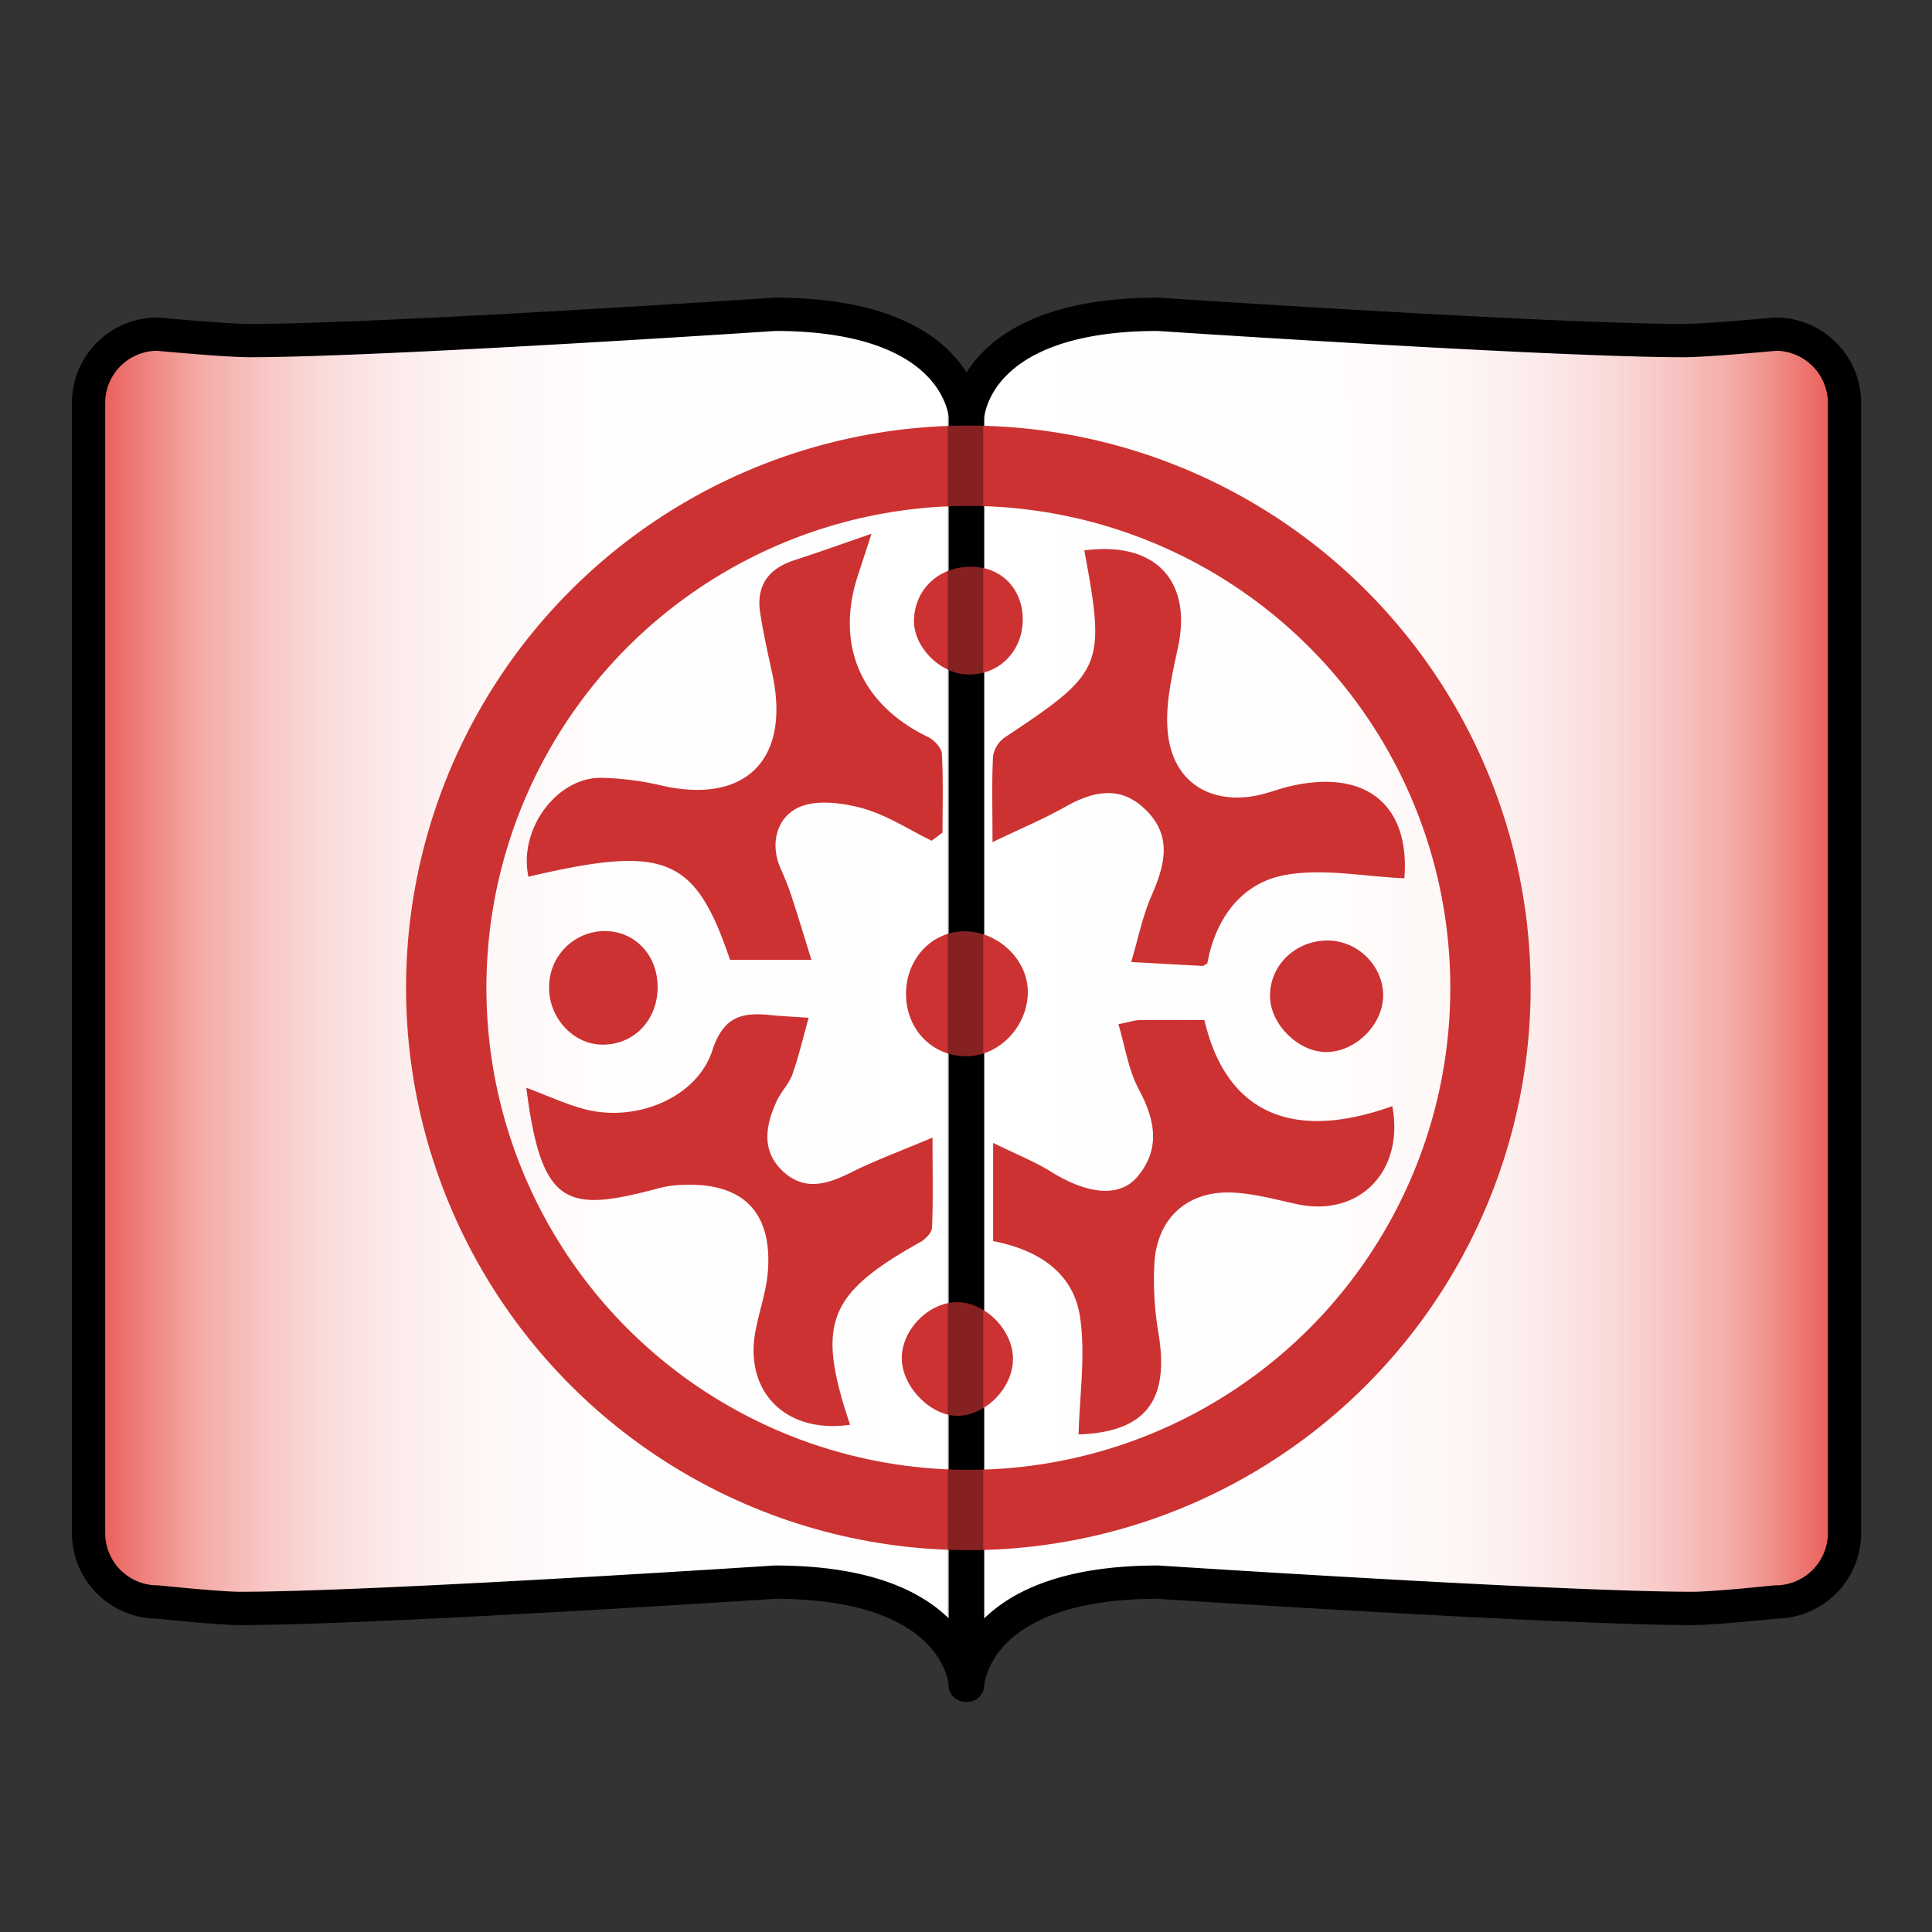<svg xmlns="http://www.w3.org/2000/svg" xmlns:xlink="http://www.w3.org/1999/xlink" viewBox="0 0 600 600"><rect x="0" y="0" width="600" height="600" fill="#333333" stroke="none"/><defs><style>.cls-1,.cls-2,.cls-5{stroke:#000;stroke-linecap:round;stroke-linejoin:round;}.cls-1,.cls-2{stroke-width:10.34px;}.cls-1{fill:url(#linear-gradient);}.cls-2{fill:url(#linear-gradient-2);}.cls-3{fill:#cc3232;fill-rule:evenodd;}.cls-4,.cls-5{fill:none;}.cls-4{stroke:#cc3232;stroke-miterlimit:10;stroke-width:24.95px;}.cls-5{stroke-width:11px;opacity:0.34;}</style><linearGradient id="linear-gradient" x1="300.49" y1="310.5" x2="572.83" y2="310.5" gradientUnits="userSpaceOnUse"><stop offset="0" stop-color="#fff"/><stop offset="0.4" stop-color="#fffdfd"/><stop offset="0.55" stop-color="#fef7f6"/><stop offset="0.65" stop-color="#fcebeb"/><stop offset="0.73" stop-color="#fadbda"/><stop offset="0.8" stop-color="#f7c6c4"/><stop offset="0.87" stop-color="#f4aca8"/><stop offset="0.92" stop-color="#f08d88"/><stop offset="0.97" stop-color="#eb6a64"/><stop offset="1" stop-color="#e8554e"/></linearGradient><linearGradient id="linear-gradient-2" x1="573.49" y1="310.5" x2="845.83" y2="310.5" gradientTransform="matrix(-1, 0, 0, 1, 873.32, 0)" xlink:href="#linear-gradient"/></defs><title>ComFest PWA Icons</title><g id="Program"><path class="cls-1" d="M300.49,523.35s1-32,59.16-32c0,0,124.62,8.16,166.16,8.16,6.4,0,25.61-2,25.61-2a21.42,21.42,0,0,0,21.41-21.41V125.18a21.41,21.41,0,0,0-21.41-21.41s-21.39,2-28.52,2c-40.82,0-163.25-8.16-163.25-8.16-58.14,0-59.16,32-59.16,32Z"/><path class="cls-2" d="M299.83,523.35s-1-32-59.16-32c0,0-124.62,8.16-166.16,8.16-6.4,0-25.61-2-25.61-2a21.42,21.42,0,0,1-21.41-21.41V125.18A21.41,21.41,0,0,1,48.9,103.77s21.39,2,28.52,2c40.82,0,163.25-8.16,163.25-8.16,58.14,0,59.16,32,59.16,32Z"/><path class="cls-3" d="M289.33,261.1c-7.12-3.47-13.95-8-21.46-10.08-6.38-1.74-14.62-2.81-20.09-.16-6.46,3.13-8.81,11.08-5.32,18.95,1.16,2.62,2.28,5.27,3.18,8,2.07,6.32,4,12.68,6.36,20.27H226.71c-10.86-32.07-20-35.8-62.59-25.81-3.2-14.64,8.81-31.06,22.85-30.71a90.93,90.93,0,0,1,18.15,2.32c26.3,6.13,40.48-7.89,34.73-34.57-1.36-6.31-2.79-12.61-3.77-19-1.3-8.45,2.6-13.75,10.64-16.34,7.09-2.3,14.1-4.82,23.93-8.2-1.94,5.92-2.95,9.1-4,12.25-7.47,22,.58,40.74,21.58,50.88,1.89.91,4.17,3.35,4.28,5.2.46,8.14.2,16.32.2,24.48Z"/><path class="cls-3" d="M308.23,261.54c0-11-.25-18.83.17-26.67a8.86,8.86,0,0,1,3.65-5.87c30.56-20.22,31.39-22.05,24.69-58.07,22.1-2.93,33.62,9.45,29.05,30.34-2,9.27-4.35,19.29-2.83,28.35,2.42,14.41,14.38,20.5,28.49,17.17,3.15-.74,6.2-1.94,9.35-2.66,23.9-5.45,37.1,6.27,35.35,28.63-12.61-.52-25.48-3.24-37.4-.95-13.56,2.61-21.37,13.87-23.81,27.41-.82.44-1.15.77-1.46.75-7.4-.38-14.79-.8-22.18-1.21,2.09-7,3.52-14.24,6.42-20.85,4-9.2,6.31-18-1.5-26-8-8.26-16.66-6.3-25.65-1.21C324,254.42,316.89,257.37,308.23,261.54Z"/><path class="cls-3" d="M289.61,353.29c0,12.34.2,20.21-.17,28-.08,1.57-2.05,3.57-3.66,4.46C257,401.87,253.42,411,264,442.48c-19.83,2.86-32.94-10.09-29.38-29.12,1.19-6.35,3.48-12.59,3.89-19,1.18-18-7.84-26.95-25.78-26.4a32.75,32.75,0,0,0-7.47.88c-28.87,7.72-37.05,6.67-41.81-31.05,6.18,2.32,11.95,5,18,6.65,15.92,4.23,34.92-3.39,39.76-18.19,3.47-10.62,9.26-11.94,18.11-11,3.17.33,6.36.45,11.81.83-1.82,6.49-3.1,12.16-5.06,17.6-1.07,3-3.58,5.44-4.91,8.38-3.49,7.65-4.8,15.53,2.2,21.89,6.68,6.07,13.8,3.75,21.05.11S279.56,357.54,289.61,353.29Z"/><path class="cls-3" d="M347.33,318.08c3.78-.76,5.15-1.26,6.51-1.28,6.83-.08,13.65,0,20.2,0,6.66,28.52,26.92,38,58.36,26.72,3.79,20.27-10.31,34.65-29.72,30.42-6.64-1.45-13.32-3.29-20-3.58-13.95-.6-23.39,8-24.17,22a98,98,0,0,0,1.24,21.56c3.59,21.26-4.16,30.82-24.78,31.56.29-12.12,2.2-24.53.46-36.4-2.05-13.92-13-20.92-27-23.65V354.93c7,3.46,12.82,5.77,18.05,9,11.11,6.92,21.14,8.13,26.72,1.55,7.29-8.61,5.57-17.61.5-27.13C350.47,332.42,349.48,325.29,347.33,318.08Z"/><path class="cls-3" d="M299.31,289.23c10.41-.16,19.8,8.64,19.89,18.65.11,10.49-8.47,19.82-18.52,20.13-10.64.34-19-7.76-19.3-18.76S289,289.39,299.31,289.23Z"/><path class="cls-3" d="M411.87,326.72c-8.68,0-17.36-8.6-17.46-17.3-.11-9.73,8.07-17.52,18.21-17.33,9.37.17,17.22,8.29,16.92,17.5C429.25,318.52,420.79,326.72,411.87,326.72Z"/><path class="cls-3" d="M204.23,306.57c0,10.38-7.57,18.09-17.47,17.85-8.95-.22-16.45-8.56-16.23-18.05a17.33,17.33,0,0,1,17.17-17.22C197.16,289.12,204.24,296.58,204.23,306.57Z"/><path class="cls-3" d="M314.58,421.58c.29,8.88-7.88,17.71-16.77,18.1-8.28.36-17.32-8.43-17.74-17.27s7.8-17.72,16.78-18C305.57,404.14,314.28,412.58,314.58,421.58Z"/><path class="cls-3" d="M301.8,176c9.38.12,16,7.12,15.82,16.75-.18,9.87-7.72,17.11-17.39,16.7-8.58-.36-16.7-8.83-16.39-17.08C284.2,182.76,291.78,175.86,301.8,176Z"/><circle class="cls-4" cx="300.73" cy="306.79" r="162.15"/><line class="cls-5" x1="299.84" y1="130" x2="299.84" y2="523"/></g></svg>